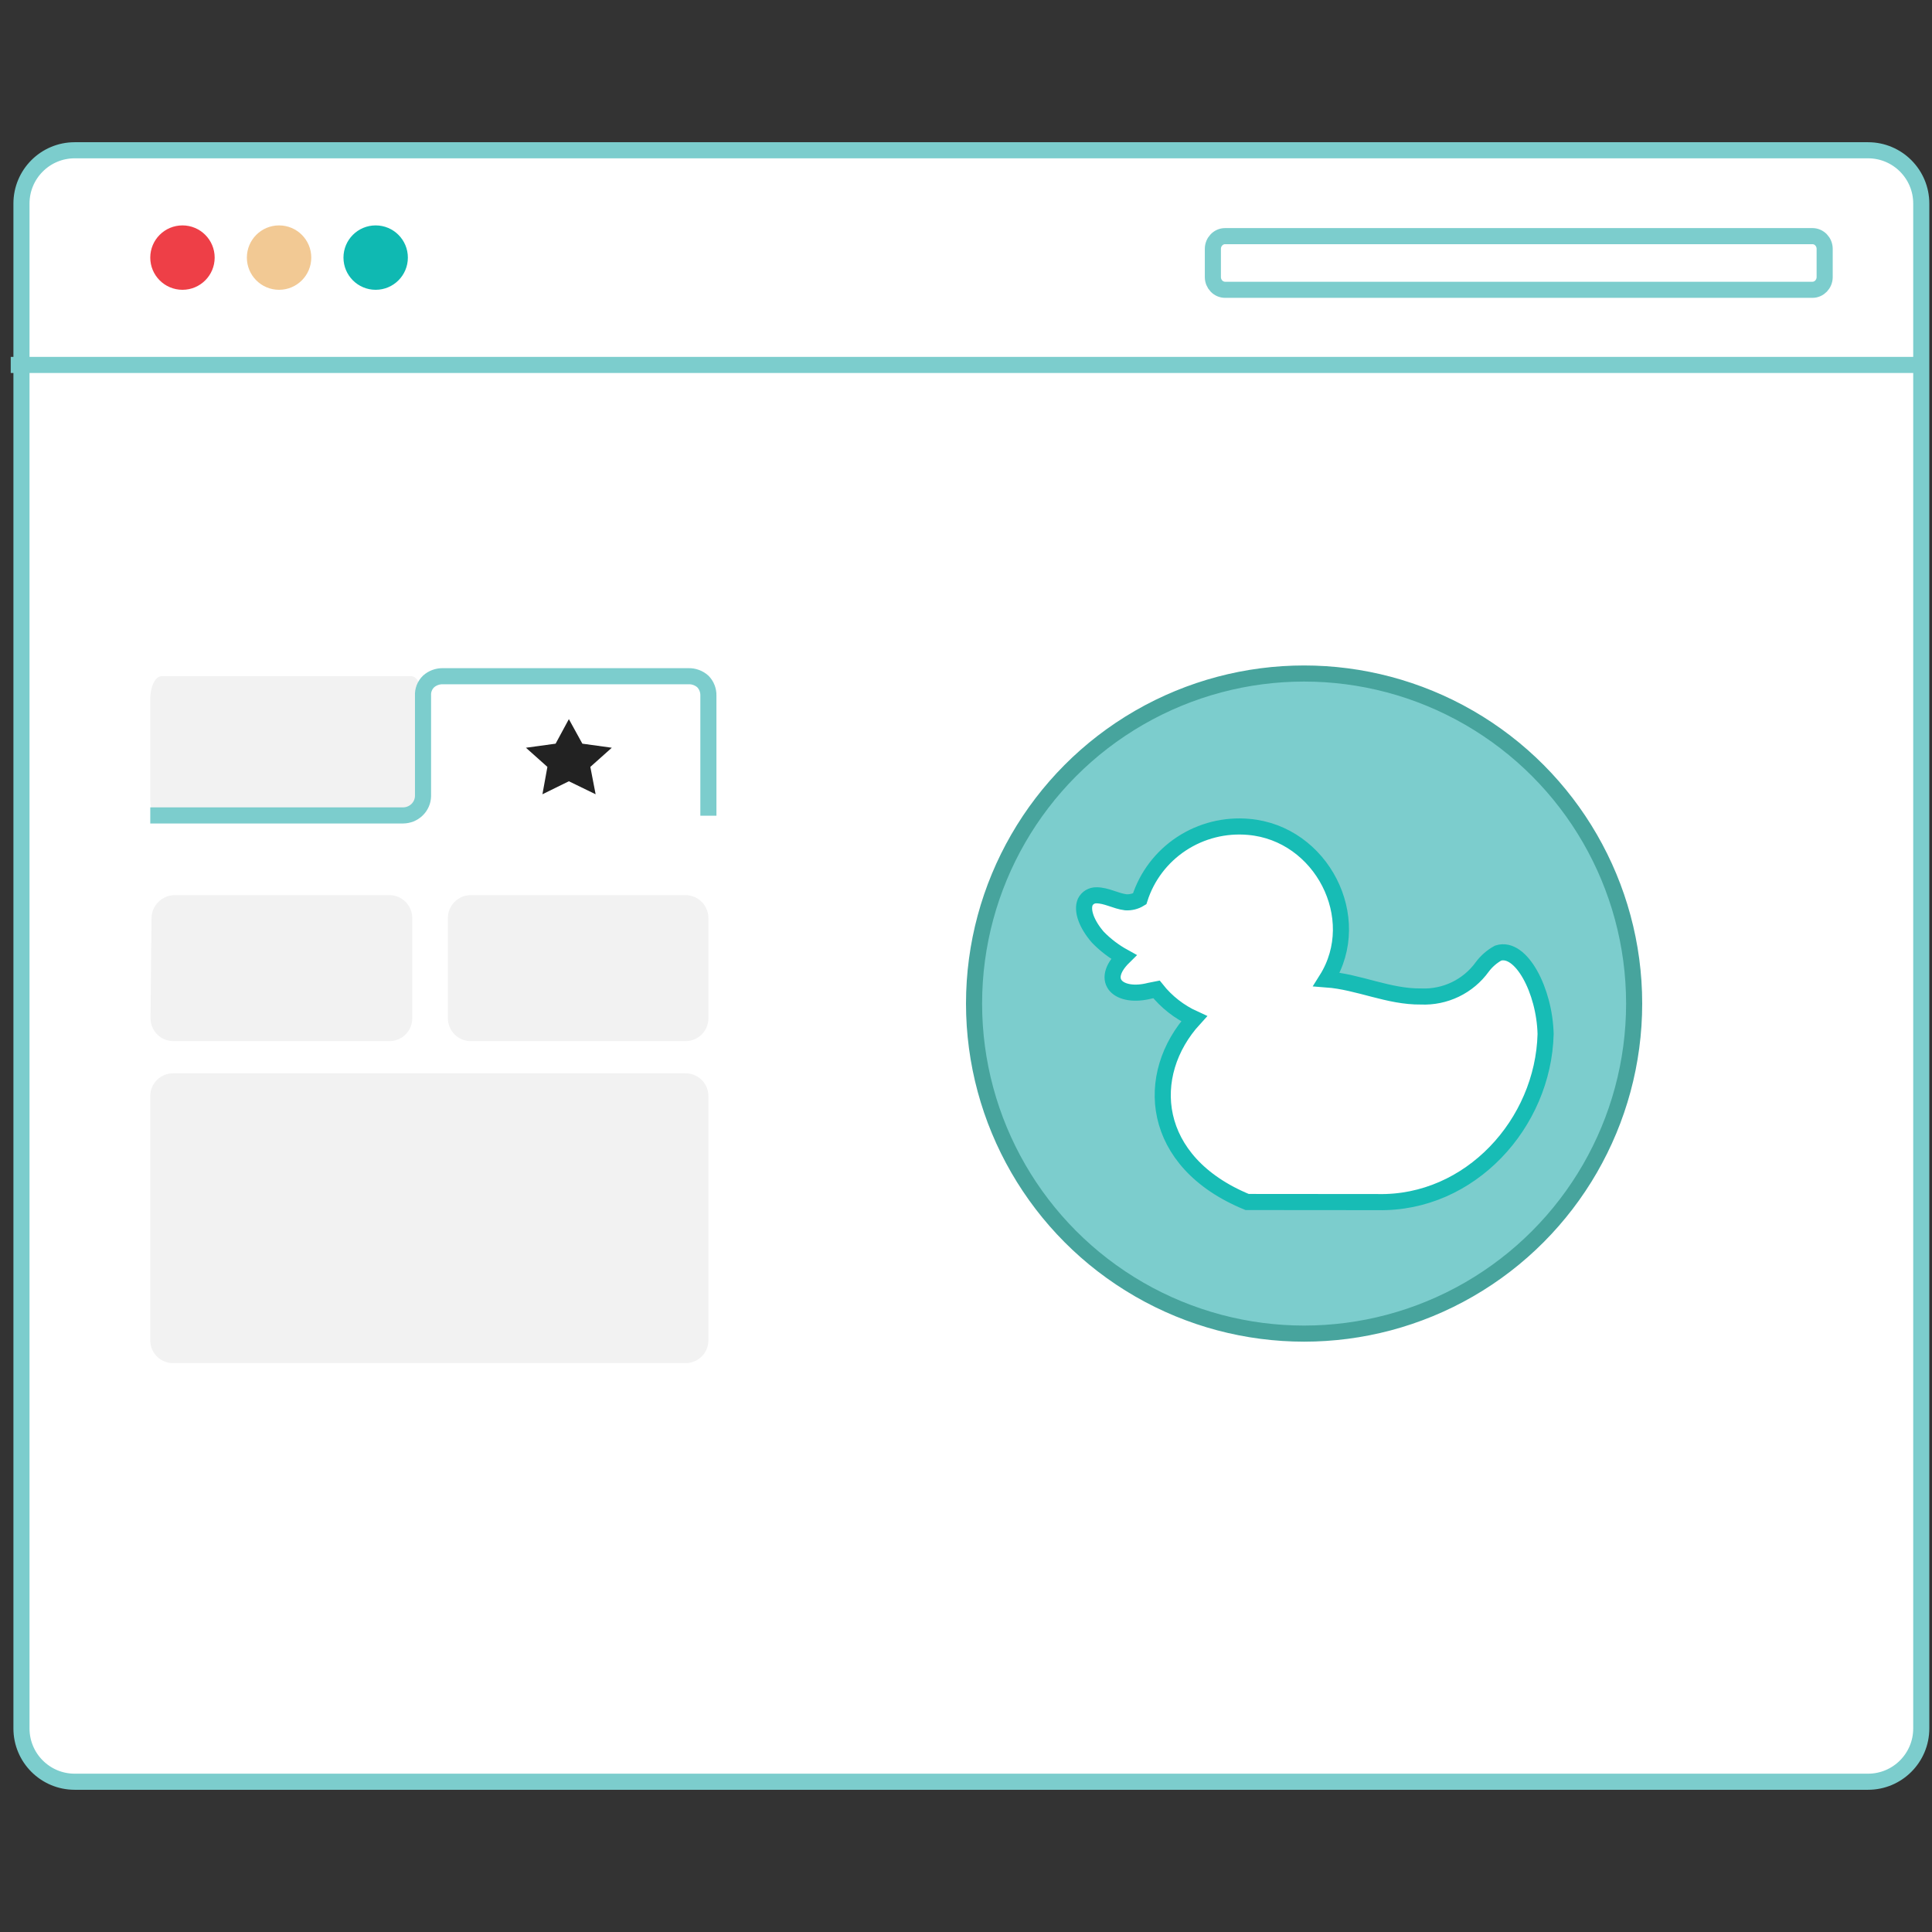 <svg width="180" height="180" viewBox="0 0 180 180" fill="none" xmlns="http://www.w3.org/2000/svg">
<rect x="0" y="0" width="180" height="180" fill="#333333" stroke="none"/>
<path d="M174.041 14H6.959C4.22 14 2 16.223 2 18.965V161.035C2 163.777 4.22 166 6.959 166H174.041C176.78 166 179 163.777 179 161.035V18.965C179 16.223 176.78 14 174.041 14Z" fill="white" stroke="#7CCDCD" stroke-width="1.5" stroke-miterlimit="10"/>
<path d="M17 27C18.657 27 20 25.657 20 24C20 22.343 18.657 21 17 21C15.343 21 14 22.343 14 24C14 25.657 15.343 27 17 27Z" fill="#EE3F47"/>
<path d="M35 27C36.657 27 38 25.657 38 24C38 22.343 36.657 21 35 21C33.343 21 32 22.343 32 24C32 25.657 33.343 27 35 27Z" fill="#0FB9B2"/>
<path d="M26 27C27.657 27 29 25.657 29 24C29 22.343 27.657 21 26 21C24.343 21 23 22.343 23 24C23 25.657 24.343 27 26 27Z" fill="#F2C994"/>
<path d="M168.858 22H114.142C113.511 22 113 22.532 113 23.189V25.811C113 26.468 113.511 27 114.142 27H168.858C169.489 27 170 26.468 170 25.811V23.189C170 22.532 169.489 22 168.858 22Z" stroke="#7CCDCD" stroke-width="1.5" stroke-miterlimit="10"/>
<path d="M1 34H179" stroke="#7CCDCD" stroke-width="1.5" stroke-miterlimit="10"/>
<path d="M15.043 63H38.316C38.888 63 39.352 63.962 39.352 65.142V74.467C39.352 75.647 38.888 76.602 38.316 76.602H15.043C14.471 76.602 14 75.647 14 74.467V65.142C14 63.962 14.471 63 15.043 63ZM16.245 83.398H36.288C36.851 83.4 37.391 83.627 37.789 84.028C38.187 84.43 38.41 84.974 38.41 85.54V94.865C38.41 95.432 38.187 95.975 37.788 96.375C37.391 96.775 36.851 97 36.288 97H16.151C15.868 97 15.587 96.943 15.326 96.833C15.065 96.722 14.828 96.561 14.63 96.357C14.432 96.154 14.276 95.912 14.171 95.647C14.067 95.383 14.016 95.099 14.022 94.814L14.116 85.526C14.131 84.965 14.359 84.431 14.754 84.035C15.149 83.639 15.681 83.411 16.238 83.398H16.245ZM43.857 83.398H63.878C64.441 83.4 64.981 83.627 65.379 84.028C65.777 84.43 66 84.974 66 85.54V94.865C66 95.432 65.776 95.975 65.378 96.375C64.98 96.775 64.441 97 63.878 97H43.857C43.294 97 42.753 96.775 42.354 96.375C41.955 95.975 41.73 95.432 41.727 94.865V85.54C41.727 84.972 41.952 84.428 42.351 84.026C42.751 83.624 43.292 83.398 43.857 83.398Z" fill="#F2F2F2"/>
<path d="M65.999 76V64.8C66.011 64.318 65.829 63.85 65.491 63.499C65.123 63.165 64.635 62.986 64.134 63.001H41.219C40.738 63.002 40.274 63.179 39.92 63.499C39.747 63.669 39.613 63.873 39.525 64.097C39.438 64.321 39.399 64.56 39.412 64.8V74.172C39.402 74.652 39.202 75.108 38.853 75.444C38.505 75.781 38.036 75.97 37.546 75.972H14" stroke="#7CCDCD" stroke-width="1.5" stroke-miterlimit="10"/>
<path d="M16.122 127H63.878C64.441 126.998 64.981 126.774 65.379 126.378C65.777 125.982 66 125.445 66 124.885V102.108C66 101.549 65.776 101.013 65.378 100.617C64.98 100.222 64.441 100 63.878 100H16.122C15.559 100 15.02 100.222 14.622 100.617C14.224 101.013 14 101.549 14 102.108V124.885C14 125.445 14.223 125.982 14.621 126.378C15.019 126.774 15.559 126.998 16.122 127Z" fill="#F2F2F2"/>
<path d="M51.765 69.286L49 69.665L51 71.45L50.537 74L53 72.789L55.493 74L55 71.45L57 69.665L54.257 69.286L53 67L51.765 69.286Z" fill="#222222"/>
<path d="M134.691 112H116.309C115.962 112 115.629 111.842 115.383 111.561C115.138 111.279 115 110.898 115 110.5C115 110.102 115.138 109.721 115.383 109.439C115.629 109.158 115.962 109 116.309 109H134.691C135.038 109 135.371 109.158 135.617 109.439C135.862 109.721 136 110.102 136 110.5C136 110.898 135.862 111.279 135.617 111.561C135.371 111.842 135.038 112 134.691 112Z" fill="white"/>
<circle cx="121.5" cy="93.5" r="30.75" fill="#7CCDCD" stroke="#47A49D" stroke-width="1.5"/>
<path d="M116.191 111.987C107.121 108.263 106.512 100.099 111.247 94.914C109.879 94.291 108.68 93.354 107.748 92.18L107.13 92.303C104.278 93.038 102.376 91.436 104.696 89.154C103.808 88.665 102.997 88.049 102.291 87.325C101.226 86.1 100.77 84.818 101.112 84.035C101.207 83.845 101.356 83.685 101.539 83.575C101.723 83.465 101.934 83.409 102.148 83.413C103.099 83.413 103.945 83.951 104.886 84.064C105.34 84.092 105.792 83.98 106.179 83.743C106.847 81.643 108.22 79.833 110.069 78.614C111.918 77.395 114.132 76.839 116.343 77.04C123.122 77.625 127.191 85.525 123.597 91.247C126.592 91.473 129.368 92.878 132.391 92.84C133.498 92.889 134.6 92.662 135.596 92.181C136.592 91.701 137.451 90.981 138.096 90.088C138.491 89.557 138.997 89.116 139.579 88.796C141.718 88.117 143.905 92.303 144 96.338C143.791 104.653 136.984 112.185 128.36 111.997L116.191 111.987Z" fill="white" stroke="#17BCB5" stroke-width="1.5" stroke-miterlimit="10"/>
</svg>
